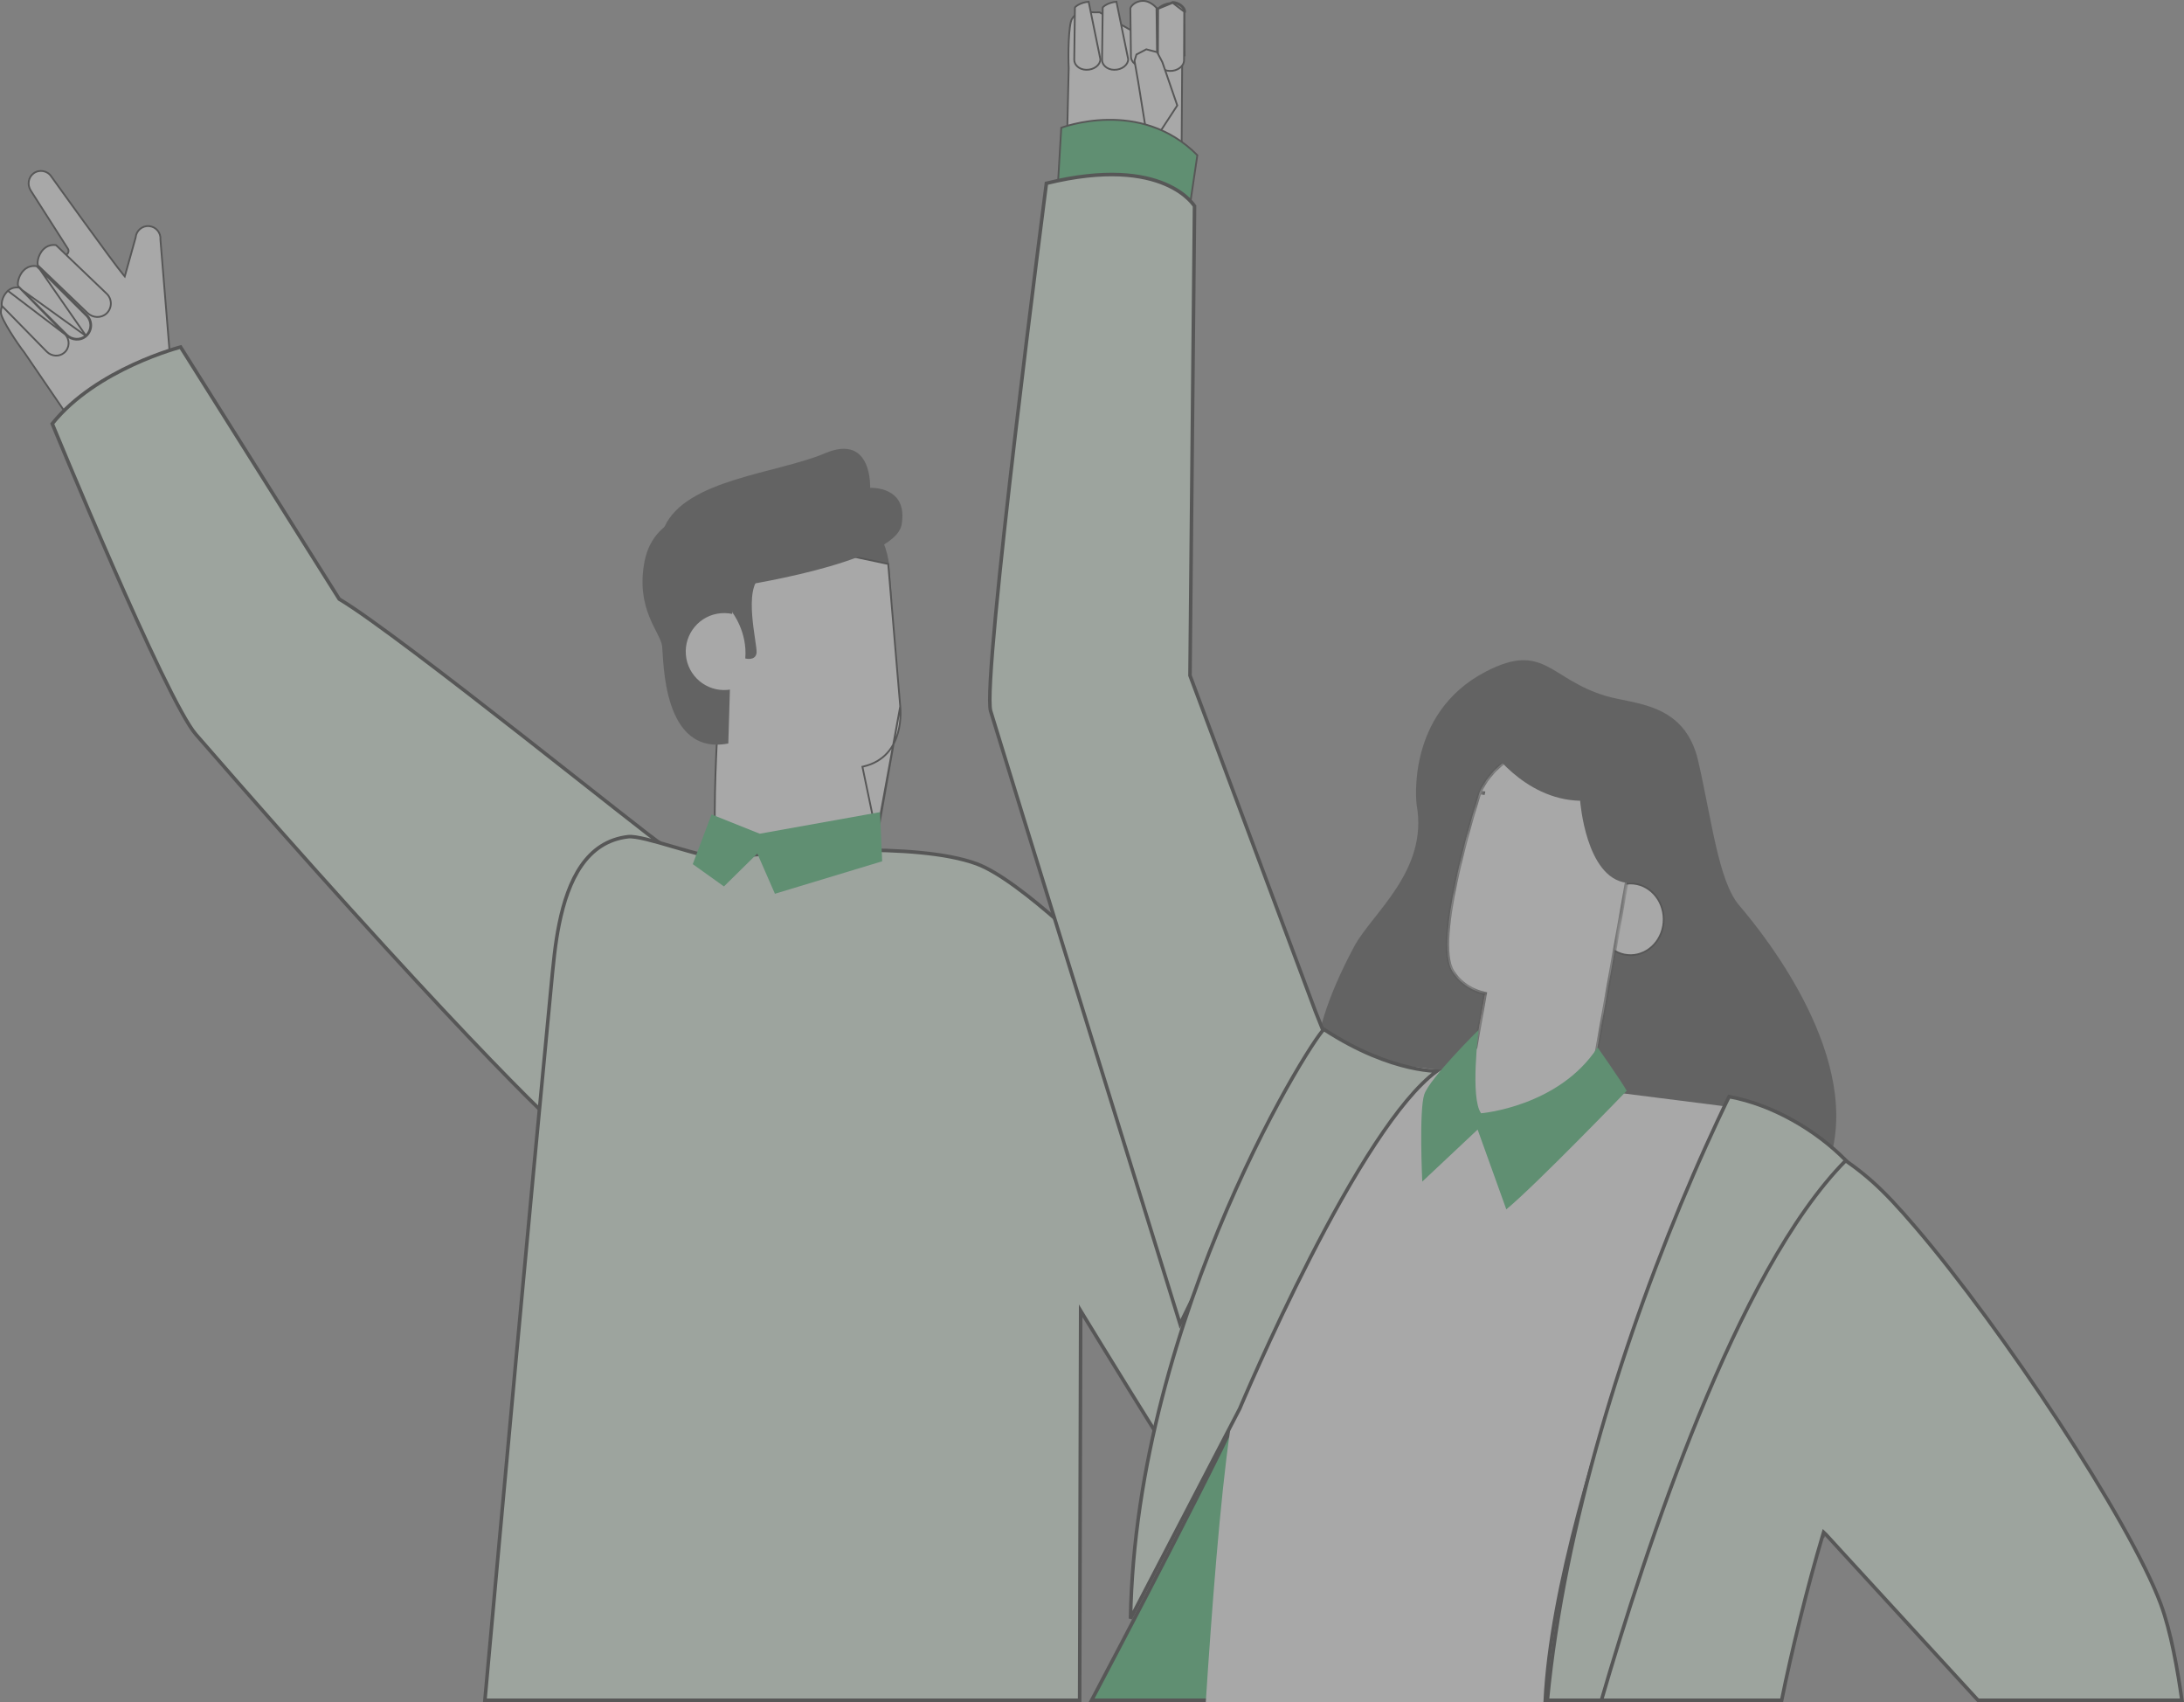 <svg width="308" height="240" viewBox="0 0 308 240" fill="none" xmlns="http://www.w3.org/2000/svg">
<rect x="0" y="0" width="308" height="240" fill="#808080" stroke="none"/>
<g opacity="0.32">
<path d="M11.549 57.806C10.776 57.978 10.107 58.186 9.526 58.623L3.433 49.701L3.433 49.701L3.428 49.694C2.964 49.103 2.142 47.927 1.431 46.779C1.076 46.205 0.751 45.64 0.513 45.161C0.394 44.921 0.298 44.704 0.231 44.52C0.163 44.333 0.129 44.188 0.126 44.088C0.105 43.309 0.442 42.819 0.963 42.39C1.227 42.173 1.535 41.973 1.868 41.76C1.885 41.749 1.901 41.739 1.918 41.728C2.235 41.526 2.571 41.31 2.901 41.06C4.303 39.995 5.84 38.703 7.245 37.522C7.759 37.09 8.255 36.673 8.72 36.287C8.85 36.286 8.98 36.24 9.087 36.152L9.087 36.152L9.088 36.151L9.464 35.835L9.464 35.834C9.552 35.76 9.599 35.668 9.63 35.583L9.63 35.583L9.631 35.581C9.686 35.42 9.679 35.235 9.579 35.077L9.578 35.076L4.333 26.863L4.333 26.863C3.825 26.069 3.984 24.998 4.734 24.445C5.558 23.839 6.711 24.062 7.254 24.913L7.254 24.913L7.258 24.918L7.36 24.846C7.258 24.918 7.258 24.919 7.258 24.919L7.258 24.919L7.26 24.921L7.264 24.927L7.283 24.953L7.356 25.055L7.634 25.442C7.874 25.776 8.218 26.255 8.636 26.836C9.473 27.998 10.604 29.566 11.782 31.189C14.136 34.432 16.684 37.907 17.442 38.802L17.595 38.981L17.658 38.755L19.125 33.508L19.128 33.497L19.129 33.485C19.21 32.518 20.062 31.799 21.027 31.883L21.027 31.883C21.992 31.964 22.71 32.818 22.626 33.785L22.625 33.796L22.626 33.806L24.045 51.133C24.016 51.126 23.985 51.121 23.953 51.12C23.84 51.114 23.716 51.148 23.579 51.217L23.63 51.316L23.551 51.237C19.603 55.117 16.668 56.499 14.436 57.151C13.653 57.38 12.959 57.519 12.33 57.644C12.058 57.698 11.798 57.75 11.549 57.806Z" fill="white" stroke="black" stroke-width="0.25"/>
<path d="M6.092 35.187L6.151 35.124C6.55 34.737 6.985 34.598 7.327 34.557C7.507 34.535 7.662 34.541 7.771 34.551C7.825 34.557 7.868 34.564 7.896 34.569C7.9 34.569 7.903 34.57 7.906 34.571L15.041 41.409L15.041 41.409C15.837 42.172 15.834 43.453 15.01 44.211C14.262 44.898 13.087 44.844 12.345 44.133L5.364 37.44C5.364 37.44 5.364 37.44 5.364 37.44C5.361 37.436 5.347 37.418 5.332 37.37C5.319 37.325 5.309 37.263 5.304 37.187C5.294 37.035 5.307 36.836 5.354 36.612C5.448 36.163 5.672 35.629 6.092 35.187Z" fill="white" stroke="black" stroke-width="0.25"/>
<path d="M12.171 47.407C11.358 48.127 10.107 48.04 9.337 47.272L2.485 40.447L12.171 47.407ZM12.171 47.407C13.063 46.617 13.091 45.252 12.26 44.425L5.235 37.425L12.171 47.407ZM2.573 40.358L2.573 40.358C2.57 40.355 2.556 40.336 2.543 40.288C2.53 40.243 2.521 40.181 2.517 40.105C2.51 39.953 2.527 39.754 2.578 39.531C2.68 39.084 2.914 38.554 3.342 38.121C3.765 37.692 4.231 37.55 4.592 37.513C4.773 37.495 4.928 37.504 5.036 37.517C5.09 37.523 5.133 37.531 5.161 37.536C5.165 37.537 5.168 37.538 5.172 37.539L12.172 44.514L12.172 44.514C12.952 45.29 12.926 46.572 12.088 47.313L12.088 47.313C11.329 47.986 10.153 47.908 9.425 47.184L2.573 40.358Z" fill="white" stroke="black" stroke-width="0.25"/>
<path d="M1.112 41.005L1.027 41.089C0.626 41.487 0.402 41.977 0.302 42.39C0.253 42.597 0.234 42.782 0.239 42.922C0.241 42.993 0.249 43.049 0.26 43.091C0.266 43.112 0.271 43.127 0.277 43.138C0.281 43.148 0.285 43.152 0.285 43.152C0.285 43.152 0.285 43.152 0.285 43.152L0.285 43.152L6.592 49.584C7.259 50.264 8.348 50.347 9.059 49.734C9.844 49.057 9.882 47.867 9.168 47.139L1.112 41.005ZM1.112 41.005C1.484 40.677 1.879 40.566 2.19 40.539C2.358 40.524 2.501 40.533 2.602 40.547C2.652 40.553 2.692 40.561 2.718 40.566C2.72 40.567 2.723 40.567 2.725 40.568L9.168 47.139L1.112 41.005Z" fill="white" stroke="black" stroke-width="0.25"/>
<path d="M92.556 118.511C92.7 118.616 92.817 118.699 92.905 118.757L80.106 160.048C80.078 160.029 80.047 160.008 80.013 159.984C79.822 159.848 79.559 159.637 79.223 159.348C78.552 158.77 77.605 157.893 76.391 156.717C73.963 154.366 70.472 150.825 65.984 146.098C57.009 136.645 44.049 122.454 27.627 103.556L27.626 103.556C27.109 102.961 26.399 101.833 25.549 100.291C24.701 98.756 23.724 96.829 22.67 94.653C20.562 90.3 18.153 84.956 15.878 79.764C13.603 74.573 11.461 69.536 9.889 65.796C9.103 63.926 8.459 62.381 8.011 61.303C7.788 60.764 7.613 60.342 7.495 60.055L7.369 59.751C10.475 55.869 15.006 53.16 18.793 51.415C20.701 50.535 22.415 49.903 23.651 49.492C24.269 49.286 24.767 49.135 25.111 49.036C25.259 48.993 25.379 48.96 25.467 48.936L47.806 84.423L47.838 84.474L47.889 84.504C52.201 87.072 63.349 95.644 73.505 103.592C76.923 106.267 80.225 108.868 83.112 111.143C84.511 112.245 85.813 113.271 86.983 114.191C88.775 115.599 90.26 116.761 91.313 117.571C91.839 117.975 92.259 118.293 92.556 118.511Z" fill="#DBF1DF" stroke="black" stroke-width="0.5"/>
<path d="M125.82 84.74L125.417 79.958C125.004 75.065 121.566 70.927 116.815 69.729C108.611 67.659 99.953 72.248 99.953 72.248C99.953 72.248 97.156 77.31 96.892 77.895C96.629 78.481 100.36 76.308 100.36 76.308L125.822 84.74H125.82Z" fill="#272727"/>
<path d="M126.955 99.603L126.955 99.603L125.26 79.523L99.078 74.003L100.328 98.493L101.083 104.816L101.084 104.827L101.084 104.838L100.959 104.831C101.084 104.838 101.084 104.838 101.084 104.838L101.084 104.838L101.084 104.84L101.083 104.847L101.082 104.875L101.076 104.985C101.071 105.081 101.064 105.223 101.055 105.404C101.037 105.766 101.013 106.287 100.986 106.919C100.933 108.185 100.87 109.9 100.833 111.698C100.796 113.496 100.785 115.376 100.835 116.971C100.885 118.572 100.997 119.868 101.198 120.513C101.602 121.809 102.879 123.72 104.952 125.231C107.021 126.739 109.878 127.845 113.441 127.542L113.441 127.542C115.694 127.352 117.65 126.797 119.268 126.129C122.545 124.775 124.36 121.233 123.634 117.75M126.955 99.603L123.634 117.75M126.955 99.603L126.956 99.608L126.956 99.608L126.956 99.609L126.956 99.612L126.958 99.627C126.96 99.64 126.962 99.66 126.964 99.686C126.969 99.737 126.976 99.814 126.982 99.912C126.994 100.108 127.006 100.391 127 100.735C126.988 101.423 126.907 102.355 126.636 103.329C126.094 105.274 124.793 107.383 121.742 108.087L121.622 108.115L121.647 108.235L123.634 117.75M126.955 99.603L123.756 117.725L123.634 117.75" fill="white" stroke="black" stroke-width="0.25"/>
<path d="M90.919 79.049C89.552 85.887 93.142 89.135 93.375 91.121C93.609 93.104 93.395 106.633 102.71 104.837L103.377 82.464L99.362 73.92L99.933 71.935C99.933 71.935 92.289 72.214 90.921 79.052L90.919 79.049Z" fill="#272727"/>
<path d="M102.577 97.283C105.557 97.031 107.767 94.406 107.516 91.419C107.265 88.432 104.645 86.218 101.664 86.469C98.683 86.721 96.473 89.346 96.727 92.333C96.978 95.32 99.598 97.534 102.579 97.283H102.577Z" fill="white"/>
<path d="M116.346 63.915C109.616 66.767 96.768 67.557 93.705 74.29C90.642 81.024 103.398 82.775 103.398 82.775C103.398 82.775 126.195 79.472 127.153 73.974C128.112 68.476 122.71 68.79 122.71 68.79C122.71 68.79 123.073 61.063 116.343 63.913L116.346 63.915Z" fill="#272727"/>
<path d="M107.375 81.241C110.055 79.537 101.94 78.688 101.709 78.83C101.475 78.972 97.06 81.727 97.662 81.572C98.263 81.418 102.845 81.378 102.845 81.378L103.263 86.335C103.263 86.335 105.426 89.088 105.102 92.847C105.102 92.847 106.547 93.243 106.694 92.062C106.84 90.882 104.695 82.945 107.375 81.241Z" fill="#272727"/>
<path d="M203.832 240H181.125L181.035 239.519L182.42 239.402L203.631 237.613C203.698 238.41 203.765 239.208 203.832 240Z" fill="#FE9F73"/>
<path d="M105.631 239.999H70.578L71.239 235.046C71.302 234.571 71.406 234.102 71.545 233.646L71.839 232.705C73.44 227.521 79.411 225.144 84.127 227.815L94.36 233.612L97.651 235.477L99.083 236.289L105.631 239.999Z" fill="#33192C"/>
<path d="M137.114 240H95.544L94.359 233.613L91.629 218.918L98.182 221.957L99.607 222.615L137.114 240Z" fill="#49263E"/>
<path d="M152.864 185.589L152.402 184.827L152.4 185.718C152.395 187.873 152.27 235.832 152.259 239.749H68.383C70.977 211.025 74.634 171.156 77.4 142.508L77.4 142.507C77.482 141.65 77.558 140.852 77.628 140.107C78.046 135.676 78.293 133.062 78.863 130.27L78.863 130.27C79.488 127.195 80.447 124.287 81.988 122.066C83.524 119.854 85.636 118.323 88.588 117.981L88.589 117.981C88.843 117.951 89.201 117.971 89.651 118.038C90.097 118.105 90.618 118.215 91.193 118.355C92.3 118.624 93.59 119.001 94.903 119.385L95.058 119.43C96.42 119.828 97.8 120.229 99.003 120.515C100.196 120.797 101.251 120.976 101.951 120.908C106.498 120.486 113.32 119.93 120.072 119.87C126.834 119.81 133.488 120.25 137.72 121.801C139.254 122.363 141.153 123.52 143.221 125.029C145.287 126.534 147.506 128.378 149.682 130.302C154.031 134.148 158.189 138.299 160.556 140.671C168.555 148.877 175.588 156.553 183.516 166.028L183.517 166.028C185.406 168.278 189.963 173.794 194.212 179.466C196.336 182.302 198.381 185.173 199.975 187.694C201.577 190.224 202.704 192.37 203.022 193.763C203.738 196.894 204.639 204.182 205.547 212.838C206.445 221.396 207.349 231.273 208.087 239.749H175.337C175.329 239.714 175.321 239.677 175.312 239.639C174.8 237.328 173.302 230.564 171.655 223.869C170.791 220.358 169.885 216.864 169.059 214.04C168.646 212.628 168.251 211.381 167.891 210.381C167.534 209.389 167.203 208.62 166.912 208.18C164.183 204.047 154.319 187.989 152.864 185.589Z" fill="#DBF1DF" stroke="black" stroke-width="0.5"/>
<path d="M102.095 124.992L97.699 121.85L100.344 114.84L107.144 117.558L124.099 114.519L124.409 121.447L109.284 126.025L106.803 120.353L102.095 124.992Z" fill="#1BAF56"/>
<path d="M190.967 133.469C175.262 162.906 197.592 162.336 199.715 177.489C201.836 192.642 236.69 163.915 236.69 163.915C236.69 163.915 252.974 178.443 257.901 163.992C262.828 149.542 249.212 132.254 245.277 127.67C242.348 124.257 241.376 115.479 239.487 107.281C237.597 99.082 230.53 99.322 226.554 98.158C218.527 95.804 217.806 90.389 209.498 94.721C198.136 100.642 199.777 113.461 199.777 113.461C201.49 122.785 193.468 128.783 190.967 133.472V133.469Z" fill="#272727"/>
<path d="M209.43 140.115L208.527 145.214C215.128 144.464 223.004 138.934 223.004 138.934C217.512 141.256 209.43 140.115 209.43 140.115Z" fill="#F07162"/>
<path d="M230.822 124.661C233.354 125.183 235.027 127.828 234.541 130.58C234.052 133.331 231.596 135.119 229.068 134.597C226.537 134.074 224.863 131.429 225.35 128.678C225.839 125.926 228.294 124.138 230.822 124.661Z" fill="white" stroke="black" stroke-width="0.25"/>
<path d="M166.578 8.403L166.746 8.198L167.061 7.814C167.045 7.307 167.045 6.595 167.046 5.737C167.046 5.59 167.046 5.438 167.046 5.282C167.047 4.222 167.043 2.974 167.009 1.628C165.968 1.59 165.044 1.542 164.369 1.47C164.02 1.432 163.732 1.388 163.527 1.333C163.426 1.306 163.337 1.274 163.27 1.236C163.239 1.218 163.205 1.194 163.177 1.161L162.783 1.2C162.783 1.2 162.783 1.2 162.783 1.2L166.578 8.403ZM166.578 8.403H166.719M166.578 8.403H166.719M166.719 8.403L166.628 22.613C166.603 22.618 166.569 22.622 166.524 22.625C166.413 22.631 166.257 22.626 166.057 22.609C165.659 22.575 165.107 22.497 164.443 22.387C163.277 22.195 161.777 21.909 160.181 21.604C159.96 21.562 159.736 21.519 159.511 21.476C157.67 21.125 155.747 20.765 154.102 20.507C152.558 20.266 151.243 20.113 150.468 20.148L150.716 9.573L150.716 9.573L150.716 9.563C150.669 8.769 150.657 7.25 150.72 5.824C150.752 5.11 150.803 4.423 150.877 3.862C150.914 3.582 150.956 3.335 151.005 3.134C151.054 2.93 151.107 2.782 151.161 2.692C151.371 2.342 151.612 2.117 151.877 1.971C152.143 1.824 152.441 1.753 152.772 1.724C153.104 1.694 153.463 1.707 153.85 1.722C153.868 1.723 153.886 1.724 153.903 1.725C154.272 1.74 154.665 1.756 155.072 1.736L166.719 8.403Z" fill="white" stroke="black" stroke-width="0.25"/>
<path d="M163.087 1.109C163.091 1.114 163.094 1.118 163.098 1.122L163.177 7.868L163.177 7.868C163.182 8.266 162.974 8.644 162.619 8.926C162.264 9.207 161.769 9.387 161.222 9.383L161.222 9.383C160.222 9.378 159.499 8.728 159.49 7.99C159.49 7.989 159.49 7.989 159.49 7.989L159.41 1.169C159.41 1.169 159.41 1.168 159.411 1.164C159.411 1.161 159.412 1.157 159.413 1.151C159.416 1.14 159.421 1.125 159.428 1.106C159.443 1.069 159.466 1.023 159.5 0.971C159.567 0.866 159.671 0.742 159.812 0.62C160.094 0.379 160.522 0.154 161.105 0.127C161.679 0.1 162.182 0.351 162.548 0.618C162.729 0.751 162.875 0.886 162.974 0.987C163.024 1.038 163.062 1.08 163.087 1.109Z" fill="white" stroke="black" stroke-width="0.25"/>
<path d="M156.078 0.632C156.429 0.45 156.908 0.286 157.449 0.248L159.105 8.353C159.1 8.752 158.881 9.128 158.519 9.405C158.157 9.682 157.658 9.853 157.113 9.841L157.113 9.841C156.113 9.82 155.409 9.159 155.418 8.421L155.512 1.067C155.513 1.065 155.517 1.054 155.533 1.031C155.555 1.001 155.59 0.963 155.64 0.919C155.74 0.832 155.889 0.73 156.078 0.632Z" fill="white" stroke="black" stroke-width="0.25"/>
<path d="M152.156 0.632C152.507 0.45 152.987 0.286 153.527 0.248L155.183 8.353C155.178 8.752 154.959 9.128 154.597 9.405C154.235 9.682 153.737 9.853 153.191 9.841L153.191 9.841C152.191 9.82 151.487 9.159 151.496 8.421L151.591 1.067C151.591 1.065 151.595 1.054 151.611 1.031C151.633 1.001 151.668 0.963 151.718 0.919C151.818 0.832 151.967 0.73 152.156 0.632Z" fill="white" stroke="black" stroke-width="0.25"/>
<path d="M163.323 1.243L163.293 8.584C163.291 9.309 163.967 9.965 164.943 10.003C165.501 10.024 166.013 9.854 166.384 9.574C166.755 9.294 166.978 8.912 166.98 8.506C166.98 8.506 166.98 8.506 166.98 8.506L167.007 1.651C167.007 1.651 167.007 1.651 167.007 1.65M163.323 1.243L165.375 0.281C166.088 0.271 167.135 0.889 167.132 1.651L167.007 1.65M163.323 1.243C163.324 1.241 163.327 1.229 163.344 1.205C163.366 1.174 163.401 1.135 163.451 1.089C163.55 0.999 163.698 0.894 163.886 0.793C164.262 0.591 164.786 0.414 165.377 0.406L163.323 1.243ZM167.007 1.65C167.008 1.328 166.785 1.016 166.45 0.778C166.116 0.542 165.702 0.401 165.377 0.406L167.007 1.65Z" fill="white" stroke="black" stroke-width="0.25"/>
<path d="M166.026 14.871L163.378 18.922L161.525 17.823L160.52 11.575L160.52 11.575L160.52 11.574L159.995 8.567L160.267 7.688L161.66 6.953L163.183 7.355L163.919 8.758L166.026 14.871Z" fill="white" stroke="black" stroke-width="0.25"/>
<path d="M149.664 18.014C149.679 18.009 149.696 18.003 149.715 17.996C149.798 17.966 149.922 17.924 150.084 17.872C150.406 17.769 150.876 17.631 151.465 17.491C152.645 17.21 154.303 16.922 156.213 16.893C160.019 16.834 164.822 17.8 168.857 21.887L167.677 29.852L149.042 28.573L149.664 18.014Z" fill="#1BAF56" stroke="black" stroke-width="0.25"/>
<path d="M147.565 25.879L147.569 25.847C155.943 23.79 161.179 24.628 164.31 25.959C165.888 26.63 166.938 27.428 167.591 28.053C167.917 28.366 168.145 28.636 168.29 28.825C168.362 28.92 168.414 28.995 168.447 29.044C168.451 29.05 168.454 29.056 168.458 29.061L167.82 95.204L167.819 95.25L167.835 95.294L185.519 142.639L185.519 142.639L185.521 142.644L186.618 145.386L166.421 186.7L166.312 186.347L165.476 183.645C164.754 181.316 163.724 177.987 162.485 173.986C160.008 165.983 156.699 155.292 153.371 144.536C146.775 123.215 140.11 101.648 139.705 100.258V100.256L139.696 100.222C139.628 99.982 139.588 99.481 139.586 98.718C139.584 97.966 139.617 96.989 139.682 95.819C139.811 93.478 140.065 90.375 140.405 86.773C141.085 79.569 142.11 70.38 143.175 61.328C144.24 52.276 145.344 43.364 146.182 36.714C146.601 33.389 146.953 30.63 147.201 28.702C147.325 27.738 147.422 26.982 147.489 26.467L147.565 25.879Z" fill="#DBF1DF" stroke="black" stroke-width="0.5"/>
<path d="M178.061 213.057C175.815 225.628 174.628 232.099 173.902 236.063C173.62 237.598 173.408 238.758 173.229 239.75H153.949C153.981 239.69 154.015 239.625 154.052 239.555C155.419 236.961 160.262 227.774 165.006 218.58C167.607 213.541 170.179 208.497 172.133 204.536C173.109 202.556 173.932 200.844 174.528 199.538C174.825 198.886 175.067 198.332 175.242 197.896C175.414 197.468 175.532 197.133 175.569 196.926C175.582 196.853 175.595 196.791 175.608 196.737C175.664 196.876 175.723 197.063 175.787 197.295C176.063 198.309 176.373 200.072 176.677 202.093C177.28 206.103 177.848 211.075 178.061 213.057ZM175.694 196.494C175.694 196.494 175.693 196.494 175.692 196.496C175.693 196.494 175.694 196.494 175.694 196.494Z" fill="#1BAF56" stroke="black" stroke-width="0.5"/>
<path d="M244.019 156.095C244.019 156.095 243.833 160.868 243.353 168.429C242.913 175.401 242.224 184.743 241.205 194.896C241.14 195.539 241.076 196.184 241.009 196.834C239.512 211.265 237.354 227.106 234.299 240H170.047C170.862 227.38 172.075 211.297 173.468 201.779C173.507 201.5 173.55 201.229 173.589 200.962C173.885 199.049 174.186 197.435 174.494 196.217C175.695 191.459 178.442 183.109 181.319 174.756C181.393 174.542 181.468 174.327 181.54 174.113C181.612 173.906 181.684 173.702 181.756 173.495C183.648 168.023 185.57 162.629 187.119 158.327C189.05 152.954 190.405 149.282 190.405 149.282L200.001 150.503L202.052 150.762L203.211 150.909H203.228L206.865 151.375L207.417 151.444L208.076 151.527L219.905 153.031L221.359 153.216L224.225 153.579L229.033 154.192L233.416 154.748L242.458 155.896L242.933 155.958L243 155.966L243.539 156.033L244.019 156.095Z" fill="white"/>
<path d="M202.177 151.022C202.336 151.032 202.481 151.039 202.612 151.044C199.913 153.03 196.953 156.728 194.011 161.186C190.815 166.03 187.619 171.805 184.779 177.351C181.938 182.897 179.451 188.217 177.675 192.15C176.786 194.117 176.076 195.737 175.587 196.866C175.342 197.431 175.153 197.872 175.025 198.173C174.962 198.323 174.913 198.438 174.88 198.515L174.843 198.603L174.835 198.623L159.431 228.23C159.807 206.73 166.395 185.966 173.031 170.547C176.402 162.714 179.784 156.264 182.367 151.803C183.658 149.572 184.748 147.84 185.536 146.683C185.931 146.103 186.247 145.671 186.473 145.393C186.566 145.279 186.64 145.196 186.695 145.14C191.591 148.333 195.75 149.811 198.7 150.489C200.187 150.831 201.367 150.969 202.177 151.022Z" fill="#DBF1DF" stroke="black" stroke-width="0.5"/>
<path d="M257.06 216.457C254.953 223.492 252.612 233.022 251.262 239.75H217.926C218.701 224.169 225.148 202.923 231.44 185.518C234.602 176.771 237.722 169.001 240.056 163.421C241.223 160.631 242.194 158.388 242.875 156.844C243.216 156.072 243.484 155.475 243.668 155.071C243.746 154.899 243.809 154.763 243.856 154.664C247.123 155.834 252.683 158.541 258.296 162.294L258.296 162.294C262.94 165.392 265.158 167.222 270.166 173.077L270.166 173.078C276.231 180.167 283.762 190.467 290.332 200.484C296.906 210.508 302.502 220.225 304.712 226.152C306.165 230.055 307.115 235.553 307.707 239.75H278.953C267.071 226.817 261.767 221.031 259.403 218.447C258.595 217.565 258.13 217.056 257.863 216.764C257.738 216.627 257.656 216.538 257.603 216.48C257.562 216.435 257.536 216.407 257.521 216.391C257.518 216.387 257.514 216.383 257.511 216.38C257.507 216.376 257.504 216.372 257.5 216.369L257.5 216.369C257.498 216.367 257.49 216.359 257.48 216.351L257.479 216.35C257.477 216.348 257.469 216.342 257.458 216.335L257.177 216.064L257.06 216.457ZM257.093 216.648C257.093 216.647 257.092 216.646 257.091 216.644C257.094 216.65 257.097 216.656 257.093 216.648Z" fill="#DBF1DF" stroke="black" stroke-width="0.5"/>
<path d="M225.841 239.75H218.216C220.591 215.144 229.028 188.226 238.84 165.551L238.84 165.551C239.979 162.914 241.242 160.137 242.229 158.022C242.723 156.964 243.146 156.072 243.451 155.447C243.603 155.134 243.724 154.889 243.81 154.723C243.827 154.688 243.843 154.658 243.857 154.631C250.072 155.779 256.188 159.428 260.315 163.626C252.557 171.449 245.487 185.192 239.589 199.593C233.677 214.03 228.93 229.166 225.841 239.75ZM243.688 154.6C243.69 154.601 243.693 154.601 243.695 154.601C243.691 154.601 243.687 154.6 243.682 154.599L243.688 154.6Z" fill="#DBF1DF" stroke="black" stroke-width="0.5"/>
<mask id="path-33-inside-1_1772_3018" fill="white">
<path fill-rule="evenodd" clip-rule="evenodd" d="M231.146 114.625C231.146 114.625 231.23 106.496 221.361 105.355C211.511 104.217 208.678 111.722 208.667 111.752L208.664 111.752C208.664 111.752 202.277 131.434 204.636 136.575C204.636 136.575 205.758 139.283 209.437 140.118L208.111 147.597C207.765 147.547 207.568 147.519 207.568 147.519H207.566L206.141 155.495C206.141 155.495 209.005 158.081 209.157 158.091C209.167 158.091 209.217 158.096 209.302 158.105C210.478 158.225 218.34 159.023 218.894 158.101C219.146 157.68 219.511 156.865 219.888 156.022C219.971 155.837 220.055 155.65 220.138 155.466L223.771 156.215L223.774 156.213L231.142 114.625L231.148 114.625H231.146ZM209.396 111.845L208.791 111.768L209.393 111.845L209.396 111.845Z"/>
</mask>
<path fill-rule="evenodd" clip-rule="evenodd" d="M231.146 114.625C231.146 114.625 231.23 106.496 221.361 105.355C211.511 104.217 208.678 111.722 208.667 111.752L208.664 111.752C208.664 111.752 202.277 131.434 204.636 136.575C204.636 136.575 205.758 139.283 209.437 140.118L208.111 147.597C207.765 147.547 207.568 147.519 207.568 147.519H207.566L206.141 155.495C206.141 155.495 209.005 158.081 209.157 158.091C209.167 158.091 209.217 158.096 209.302 158.105C210.478 158.225 218.34 159.023 218.894 158.101C219.146 157.68 219.511 156.865 219.888 156.022C219.971 155.837 220.055 155.65 220.138 155.466L223.771 156.215L223.774 156.213L231.142 114.625L231.148 114.625H231.146ZM209.396 111.845L208.791 111.768L209.393 111.845L209.396 111.845Z" fill="white"/>
<path d="M221.361 105.355L221.389 105.107L221.361 105.355ZM231.146 114.625L230.896 114.622L230.893 114.875H231.146V114.625ZM208.667 111.752L208.635 112L208.831 112.025L208.901 111.84L208.667 111.752ZM208.664 111.752L208.695 111.504L208.49 111.478L208.426 111.675L208.664 111.752ZM204.636 136.575L204.867 136.48L204.864 136.471L204.636 136.575ZM209.437 140.118L209.683 140.161L209.725 139.927L209.492 139.874L209.437 140.118ZM208.111 147.597L208.075 147.845L208.315 147.88L208.357 147.641L208.111 147.597ZM207.568 147.519L207.604 147.271L207.586 147.269H207.568V147.519ZM207.566 147.519V147.269H207.356L207.319 147.475L207.566 147.519ZM206.141 155.495L205.895 155.451L205.871 155.588L205.974 155.681L206.141 155.495ZM209.157 158.091L209.14 158.34L209.14 158.34L209.157 158.091ZM209.302 158.105L209.327 157.856L209.327 157.856L209.302 158.105ZM218.894 158.101L219.109 158.229L219.109 158.229L218.894 158.101ZM219.888 156.022L220.116 156.124L219.888 156.022ZM220.138 155.466L220.189 155.221L219.992 155.18L219.91 155.363L220.138 155.466ZM223.771 156.215L223.721 156.46L223.853 156.487L223.948 156.392L223.771 156.215ZM223.774 156.213L223.951 156.389L224.006 156.334L224.02 156.256L223.774 156.213ZM231.142 114.625L231.139 114.375L230.932 114.377L230.896 114.581L231.142 114.625ZM231.148 114.625L231.151 114.875L231.148 114.375V114.625ZM208.791 111.768L208.822 111.52L208.759 112.016L208.791 111.768ZM209.396 111.845L209.364 112.093L209.464 111.605L209.396 111.845ZM209.393 111.845L209.461 111.604L209.443 111.599L209.424 111.597L209.393 111.845ZM221.332 105.604C226.186 106.165 228.562 108.435 229.736 110.54C230.326 111.598 230.616 112.623 230.759 113.383C230.83 113.763 230.864 114.075 230.881 114.292C230.889 114.4 230.893 114.484 230.894 114.541C230.895 114.569 230.895 114.59 230.896 114.604C230.896 114.61 230.896 114.615 230.896 114.619C230.896 114.62 230.896 114.621 230.896 114.622C230.896 114.622 230.896 114.622 230.896 114.622C230.896 114.622 230.896 114.622 230.896 114.622C230.896 114.622 230.896 114.622 231.146 114.625C231.396 114.627 231.396 114.627 231.396 114.627C231.396 114.627 231.396 114.627 231.396 114.626C231.396 114.626 231.396 114.625 231.396 114.625C231.396 114.623 231.396 114.621 231.396 114.619C231.396 114.614 231.396 114.608 231.396 114.599C231.395 114.582 231.395 114.557 231.394 114.526C231.392 114.462 231.388 114.371 231.379 114.254C231.362 114.022 231.325 113.691 231.25 113.291C231.1 112.491 230.795 111.412 230.173 110.296C228.921 108.051 226.404 105.687 221.389 105.107L221.332 105.604ZM208.901 111.84C208.899 111.844 209.592 110.002 211.491 108.302C213.382 106.609 216.482 105.043 221.332 105.604L221.389 105.107C216.39 104.529 213.149 106.146 211.158 107.929C209.175 109.704 208.446 111.63 208.433 111.664L208.901 111.84ZM208.632 112L208.635 112L208.699 111.504L208.695 111.504L208.632 112ZM204.864 136.471C204.588 135.87 204.432 135.037 204.382 134.02C204.331 133.007 204.386 131.83 204.519 130.554C204.784 128 205.359 125.07 206.009 122.293C206.658 119.517 207.382 116.9 207.943 114.978C208.223 114.016 208.463 113.229 208.633 112.682C208.718 112.408 208.785 112.195 208.831 112.05C208.854 111.978 208.872 111.922 208.884 111.885C208.889 111.866 208.894 111.852 208.897 111.843C208.899 111.838 208.9 111.835 208.9 111.833C208.901 111.831 208.901 111.83 208.901 111.83C208.901 111.83 208.901 111.829 208.901 111.829C208.902 111.829 208.902 111.829 208.664 111.752C208.426 111.675 208.426 111.675 208.426 111.675C208.426 111.675 208.426 111.675 208.426 111.676C208.425 111.676 208.425 111.677 208.425 111.679C208.424 111.681 208.423 111.685 208.421 111.689C208.418 111.699 208.414 111.713 208.407 111.732C208.395 111.77 208.378 111.826 208.354 111.899C208.308 112.044 208.24 112.259 208.155 112.534C207.985 113.083 207.744 113.873 207.463 114.838C206.9 116.766 206.174 119.391 205.522 122.179C204.87 124.965 204.29 127.919 204.022 130.502C203.887 131.793 203.83 132.998 203.882 134.045C203.934 135.089 204.095 135.995 204.409 136.68L204.864 136.471ZM209.492 139.874C207.707 139.469 206.549 138.612 205.838 137.862C205.482 137.486 205.237 137.136 205.083 136.882C205.005 136.755 204.95 136.652 204.915 136.582C204.898 136.547 204.885 136.52 204.877 136.503C204.873 136.494 204.871 136.488 204.869 136.484C204.868 136.482 204.868 136.481 204.867 136.48C204.867 136.48 204.867 136.479 204.867 136.479C204.867 136.479 204.867 136.479 204.867 136.48C204.867 136.48 204.867 136.48 204.867 136.48C204.867 136.48 204.867 136.48 204.636 136.575C204.405 136.671 204.405 136.671 204.405 136.671C204.405 136.671 204.406 136.672 204.406 136.672C204.406 136.672 204.406 136.672 204.406 136.673C204.406 136.673 204.407 136.674 204.407 136.675C204.408 136.677 204.409 136.68 204.41 136.683C204.413 136.689 204.417 136.698 204.422 136.71C204.433 136.732 204.448 136.765 204.468 136.805C204.509 136.887 204.57 137.002 204.656 137.142C204.826 137.421 205.091 137.8 205.475 138.206C206.245 139.018 207.487 139.932 209.382 140.362L209.492 139.874ZM208.357 147.641L209.683 140.161L209.191 140.074L207.865 147.554L208.357 147.641ZM208.147 147.35C207.974 147.325 207.838 147.305 207.746 147.292C207.7 147.285 207.664 147.28 207.64 147.276C207.628 147.275 207.619 147.273 207.613 147.272C207.61 147.272 207.608 147.272 207.606 147.271C207.606 147.271 207.605 147.271 207.605 147.271C207.604 147.271 207.604 147.271 207.604 147.271C207.604 147.271 207.604 147.271 207.604 147.271C207.604 147.271 207.604 147.271 207.604 147.271C207.604 147.271 207.604 147.271 207.604 147.271C207.604 147.271 207.604 147.271 207.568 147.519C207.532 147.766 207.532 147.766 207.532 147.766C207.532 147.766 207.532 147.766 207.532 147.766C207.532 147.766 207.532 147.766 207.532 147.766C207.532 147.766 207.532 147.766 207.532 147.766C207.532 147.766 207.533 147.766 207.533 147.766C207.533 147.766 207.534 147.766 207.534 147.766C207.536 147.767 207.538 147.767 207.541 147.767C207.547 147.768 207.556 147.769 207.568 147.771C207.592 147.775 207.628 147.78 207.674 147.787C207.766 147.8 207.902 147.82 208.075 147.845L208.147 147.35ZM207.568 147.269H207.566V147.769H207.568V147.269ZM207.319 147.475L205.895 155.451L206.387 155.539L207.812 147.563L207.319 147.475ZM206.141 155.495C205.974 155.681 205.974 155.681 205.974 155.681C205.974 155.681 205.974 155.681 205.974 155.681C205.974 155.681 205.974 155.681 205.974 155.681C205.974 155.681 205.975 155.682 205.976 155.682C205.977 155.684 205.979 155.686 205.982 155.688C205.987 155.693 205.995 155.7 206.006 155.71C206.027 155.729 206.058 155.757 206.097 155.792C206.176 155.863 206.289 155.964 206.424 156.085C206.695 156.328 207.059 156.652 207.427 156.977C207.795 157.301 208.168 157.626 208.461 157.872C208.606 157.995 208.734 158.099 208.831 158.174C208.879 158.211 208.923 158.244 208.959 158.268C208.977 158.28 208.998 158.293 209.018 158.304C209.027 158.308 209.077 158.336 209.14 158.34L209.173 157.841C209.207 157.843 209.23 157.852 209.236 157.855C209.245 157.858 209.25 157.861 209.251 157.861C209.252 157.862 209.248 157.859 209.236 157.852C209.214 157.837 209.181 157.813 209.136 157.778C209.048 157.71 208.927 157.611 208.782 157.49C208.495 157.248 208.124 156.925 207.757 156.602C207.39 156.278 207.028 155.955 206.758 155.713C206.622 155.592 206.51 155.491 206.432 155.42C206.392 155.385 206.362 155.357 206.341 155.338C206.33 155.329 206.322 155.322 206.317 155.317C206.314 155.314 206.312 155.312 206.311 155.311C206.31 155.311 206.309 155.31 206.309 155.31C206.309 155.31 206.309 155.31 206.309 155.31C206.309 155.309 206.309 155.309 206.309 155.309C206.309 155.309 206.309 155.309 206.141 155.495ZM209.14 158.34C209.14 158.34 209.149 158.341 209.176 158.344C209.2 158.346 209.234 158.349 209.276 158.354L209.327 157.856C209.247 157.848 209.189 157.842 209.173 157.841L209.14 158.34ZM209.276 158.354C209.865 158.414 212.131 158.644 214.32 158.743C215.414 158.793 216.496 158.811 217.343 158.757C217.766 158.73 218.14 158.685 218.431 158.613C218.576 158.578 218.71 158.534 218.821 158.477C218.93 158.422 219.04 158.344 219.109 158.229L218.68 157.972C218.681 157.971 218.677 157.977 218.663 157.989C218.649 158 218.627 158.015 218.595 158.031C218.53 158.064 218.437 158.097 218.312 158.128C218.063 158.189 217.722 158.232 217.311 158.258C216.492 158.31 215.431 158.293 214.343 158.244C212.169 158.145 209.915 157.916 209.327 157.856L209.276 158.354ZM219.109 158.229C219.37 157.792 219.743 156.959 220.116 156.124L219.66 155.92C219.279 156.771 218.922 157.568 218.68 157.972L219.109 158.229ZM220.116 156.124C220.199 155.939 220.283 155.752 220.366 155.569L219.91 155.363C219.827 155.548 219.743 155.735 219.66 155.92L220.116 156.124ZM223.822 155.97L220.189 155.221L220.088 155.711L223.721 156.46L223.822 155.97ZM223.597 156.036L223.595 156.038L223.948 156.392L223.951 156.389L223.597 156.036ZM230.896 114.581L223.528 156.169L224.02 156.256L231.389 114.668L230.896 114.581ZM231.145 114.375L231.139 114.375L231.145 114.875L231.151 114.875L231.145 114.375ZM231.146 114.875H231.148V114.375H231.146V114.875ZM208.759 112.016L209.364 112.093L209.427 111.598L208.822 111.52L208.759 112.016ZM209.424 111.597L208.822 111.52L208.759 112.016L209.361 112.093L209.424 111.597ZM209.464 111.605L209.461 111.604L209.324 112.085L209.327 112.086L209.464 111.605Z" fill="black" mask="url(#path-33-inside-1_1772_3018)"/>
<path d="M208.522 145.214C208.522 145.214 207.309 154.875 208.873 156.98C208.873 156.98 219.831 156.073 225.301 147.69C225.301 147.69 228.607 152.381 229.41 153.806C229.41 153.806 216.537 167.151 212.428 170.529L208.383 159.276L200.577 166.613C200.577 166.613 200.102 156.604 200.858 154.327C201.614 152.05 208.525 145.219 208.525 145.219L208.522 145.214Z" fill="#1BAF56"/>
<path d="M222.842 112.913C222.842 112.913 223.627 123.786 229.387 124.479C235.147 125.171 234.596 110.22 234.596 110.22C234.596 110.22 224.813 103.369 224.142 103.232C223.47 103.093 212.343 100.049 212.343 100.049L209.832 105.113C209.832 105.113 214.744 112.743 222.844 112.913H222.842Z" fill="#272727"/>
</g>
</svg>
